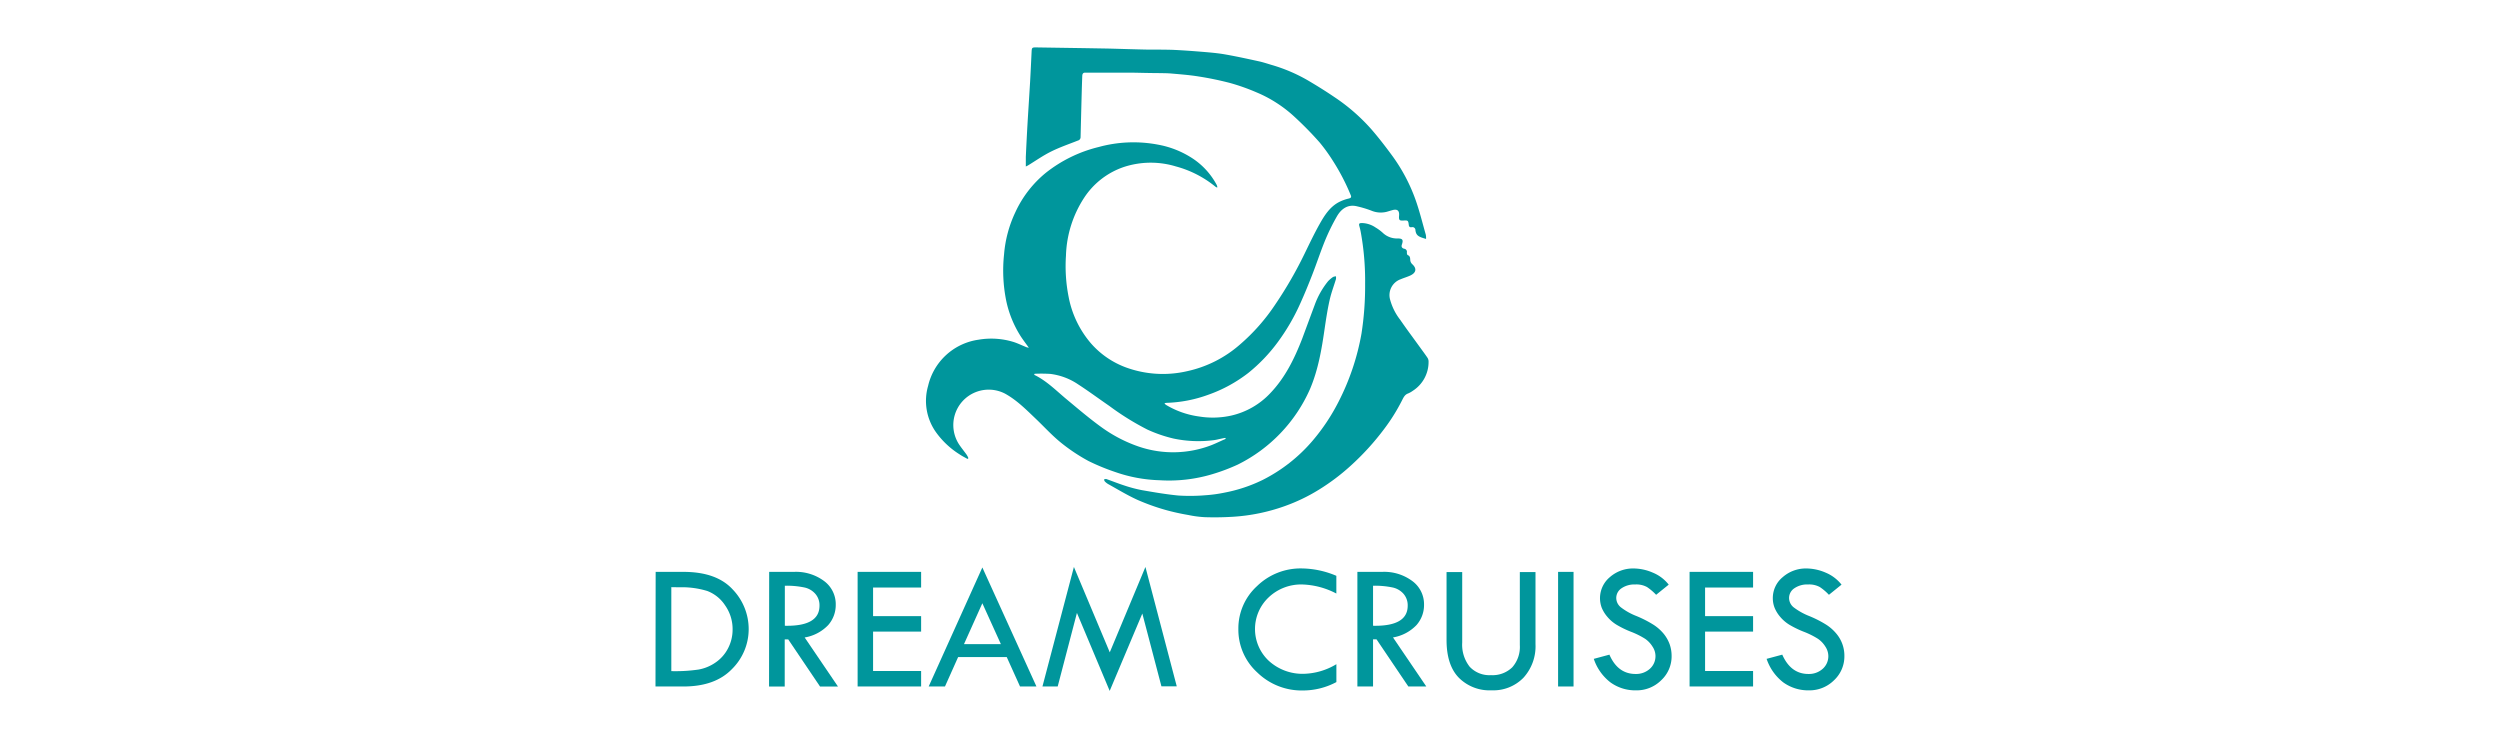 <svg id="Layer_1" data-name="Layer 1" xmlns="http://www.w3.org/2000/svg" viewBox="0 0 595.28 175.75"><defs><style>.cls-1{fill:#00969c;}</style></defs><path class="cls-1" d="M156.12,136.17h6.62q7.86,0,11.7,4.16a13.62,13.62,0,0,1,3.83,9.49,13.36,13.36,0,0,1-4,9.51q-4,4.13-11.52,4.13h-6.67Zm3.73,3.64v20h.22a38.32,38.32,0,0,0,6.25-.38,10.21,10.21,0,0,0,4-1.64,9.08,9.08,0,0,0,3-3.35,9.62,9.62,0,0,0,1.12-4.59,9.78,9.78,0,0,0-1.78-5.7,8.82,8.82,0,0,0-4.25-3.43,20.6,20.6,0,0,0-6.65-.88Z"/><path class="cls-1" d="M183.15,136.17h5.92a11.18,11.18,0,0,1,7.18,2.2A6.85,6.85,0,0,1,199,144a7.21,7.21,0,0,1-1.8,4.84,10,10,0,0,1-5.6,2.95l7.93,11.68h-4.27l-7.57-11.22h-.84v11.22h-3.73Zm3.73,3.3V149q8.25.17,8.25-4.78a4.1,4.1,0,0,0-1-2.83,4.75,4.75,0,0,0-2.57-1.5A20.63,20.63,0,0,0,186.88,139.47Z"/><path class="cls-1" d="M204.21,136.17h15.12v3.73H207.89v6.81h11.44v3.68H207.89v9.39h11.44v3.68H204.21Z"/><path class="cls-1" d="M233.91,135.12l12.88,28.34h-3.91l-3.16-7H228.14l-3.13,7h-3.88Zm0,8.52-4.37,9.73h8.78Z"/><path class="cls-1" d="M272.74,135l7.46,28.42h-3.65L272,146.09l-7.77,18.42-7.8-18.57-4.58,17.52h-3.63L255.71,135l8.54,20.33Z"/><path class="cls-1" d="M318.2,137.11v4.22a18.66,18.66,0,0,0-8.12-2.16,11.22,11.22,0,0,0-8,3.07,10.37,10.37,0,0,0,.08,15.15,11.89,11.89,0,0,0,8.34,3.05,15.74,15.74,0,0,0,7.71-2.29v4.26a16.89,16.89,0,0,1-8,2,15.14,15.14,0,0,1-10.84-4.29,13.78,13.78,0,0,1-4.5-10.35,13.64,13.64,0,0,1,4.42-10.19,14.88,14.88,0,0,1,10.66-4.23A21.53,21.53,0,0,1,318.2,137.11Z"/><path class="cls-1" d="M323.21,136.17h5.91a11.19,11.19,0,0,1,7.19,2.2,6.84,6.84,0,0,1,2.77,5.62,7.2,7.2,0,0,1-1.79,4.84,10,10,0,0,1-5.6,2.95l7.93,11.68h-4.28l-7.57-11.22h-.83v11.22h-3.73Zm3.73,3.3V149q8.25.17,8.25-4.78a4.15,4.15,0,0,0-1-2.83,4.79,4.79,0,0,0-2.57-1.5A20.63,20.63,0,0,0,326.94,139.47Z"/><path class="cls-1" d="M344.44,136.21h3.73V153a8.47,8.47,0,0,0,1.78,5.76,6.42,6.42,0,0,0,5.07,2,6.72,6.72,0,0,0,5.07-1.87,7.32,7.32,0,0,0,1.8-5.28V136.21h3.73v17.16a11.11,11.11,0,0,1-2.86,8,10,10,0,0,1-7.61,3,10.3,10.3,0,0,1-7.79-3q-2.92-3-2.92-9Z"/><path class="cls-1" d="M371,136.17h3.68v27.29H371Z"/><path class="cls-1" d="M397.34,139.21l-3,2.42a12.54,12.54,0,0,0-2.17-1.85,5.28,5.28,0,0,0-2.81-.61,5.4,5.4,0,0,0-3.26.91,2.77,2.77,0,0,0-1.25,2.34,2.86,2.86,0,0,0,1.1,2.19,15,15,0,0,0,3.72,2.08,26.49,26.49,0,0,1,4.09,2.1,10.58,10.58,0,0,1,2.41,2.15,8.66,8.66,0,0,1,1.4,2.48,8.41,8.41,0,0,1,.46,2.76,7.77,7.77,0,0,1-2.48,5.8,8.27,8.27,0,0,1-6,2.4,10.1,10.1,0,0,1-6.05-1.87,11.76,11.76,0,0,1-4-5.63l3.72-1q2,4.6,6.24,4.6a4.87,4.87,0,0,0,3.38-1.22,4,4,0,0,0,1.35-3.07,4.07,4.07,0,0,0-.71-2.23,6.2,6.2,0,0,0-1.75-1.85,19.31,19.31,0,0,0-3.35-1.67,23.18,23.18,0,0,1-3.52-1.72,8.93,8.93,0,0,1-2.14-1.86,8,8,0,0,1-1.33-2.15,6.52,6.52,0,0,1,1.94-7.29,8.36,8.36,0,0,1,5.72-2.06,11.63,11.63,0,0,1,4.52,1A9.24,9.24,0,0,1,397.34,139.21Z"/><path class="cls-1" d="M402.31,136.17h15.12v3.73H406v6.81h11.43v3.68H406v9.39h11.43v3.68H402.31Z"/><path class="cls-1" d="M438.49,139.21l-3,2.42a12.54,12.54,0,0,0-2.17-1.85,5.31,5.31,0,0,0-2.81-.61,5.38,5.38,0,0,0-3.26.91,2.77,2.77,0,0,0-1.25,2.34,2.85,2.85,0,0,0,1.09,2.19,15.39,15.39,0,0,0,3.72,2.08,26.2,26.2,0,0,1,4.1,2.1,10.52,10.52,0,0,1,2.4,2.15,8.14,8.14,0,0,1,1.86,5.24,7.76,7.76,0,0,1-2.47,5.8,8.29,8.29,0,0,1-6,2.4,10.15,10.15,0,0,1-6.05-1.87,11.83,11.83,0,0,1-4-5.63l3.73-1c1.36,3.07,3.43,4.6,6.23,4.6a4.88,4.88,0,0,0,3.39-1.22,4,4,0,0,0,1.35-3.07,4.15,4.15,0,0,0-.71-2.23,6.23,6.23,0,0,0-1.76-1.85,19.14,19.14,0,0,0-3.34-1.67,23.37,23.37,0,0,1-3.53-1.72,9.13,9.13,0,0,1-2.14-1.86,8,8,0,0,1-1.32-2.15,6.21,6.21,0,0,1-.42-2.29,6.42,6.42,0,0,1,2.36-5,8.34,8.34,0,0,1,5.72-2.06,11.67,11.67,0,0,1,4.52,1A9.37,9.37,0,0,1,438.49,139.21Z"/><path class="cls-1" d="M244.26,39.65c0-.86,0-1.58,0-2.3.12-2.61.25-5.21.4-7.82.2-3.35.42-6.71.62-10.07.13-2.35.24-4.7.35-7,.05-1.13.08-1.19,1.23-1.17l11.12.17,5.84.1c3.15.08,6.31.19,9.46.25,1.93,0,3.85,0,5.77.05,2.47.1,4.93.29,7.39.49,1.77.15,3.56.3,5.31.61,2.72.48,5.41,1.07,8.11,1.66,1,.23,2,.56,3,.86a38.82,38.82,0,0,1,8.49,3.62c2.16,1.27,4.29,2.59,6.36,4a44.83,44.83,0,0,1,8.87,7.73c1.69,1.95,3.27,4,4.8,6.08A41.27,41.27,0,0,1,337,47.41c1,2.77,1.69,5.65,2.5,8.48a4.23,4.23,0,0,1,.06,1c-1.67-.48-2.37-.73-2.53-2.08a.71.71,0,0,0-.89-.71c-.47.07-.65-.13-.7-.59-.11-1-.22-1.06-1.22-1s-1.17-.08-1.08-1.18-.35-1.62-1.54-1.31c-.48.13-1,.3-1.44.42a5.78,5.78,0,0,1-3.69-.31,25.73,25.73,0,0,0-3.33-1c-2.2-.55-3.75.6-4.76,2.31a49.18,49.18,0,0,0-3.05,6.28c-1,2.51-1.86,5.11-2.85,7.65-.91,2.34-1.86,4.67-2.92,7a49.29,49.29,0,0,1-5.31,9.1,39.05,39.05,0,0,1-7,7.32A33.87,33.87,0,0,1,287.69,94a31.61,31.61,0,0,1-9.85,1.92,4.44,4.44,0,0,0-.57.08c.15.18.22.32.34.39a20.64,20.64,0,0,0,7.9,2.78,20.26,20.26,0,0,0,7.64-.21,18.33,18.33,0,0,0,9.32-5.34c3.55-3.71,5.75-8.22,7.58-12.93,1-2.69,2-5.41,3-8.09a19.38,19.38,0,0,1,3.19-5.65,7.32,7.32,0,0,1,1.18-1,2,2,0,0,1,.69-.15,2.77,2.77,0,0,1,0,.65c-.5,1.66-1.13,3.29-1.51,5-.5,2.21-.84,4.45-1.17,6.69-.72,5-1.54,9.92-3.53,14.56a36.49,36.49,0,0,1-17.21,17.94,45.35,45.35,0,0,1-6,2.26,35.8,35.8,0,0,1-12.6,1.45,34.8,34.8,0,0,1-10.49-1.94,51.47,51.47,0,0,1-6.38-2.62,42.59,42.59,0,0,1-6.5-4.31c-2.15-1.72-4-3.77-6-5.68-2.31-2.2-4.55-4.49-7.39-6.06a8.43,8.43,0,0,0-10.93,12.13c.56.83,1.2,1.61,1.78,2.42a4.73,4.73,0,0,1,.41.81l-.21.18c-.62-.35-1.27-.67-1.86-1.07a20,20,0,0,1-5.67-5.32,12.88,12.88,0,0,1-1.86-11,14.4,14.4,0,0,1,12-11,18,18,0,0,1,8.22.5c1,.3,1.91.76,2.86,1.14a2.46,2.46,0,0,0,.91.26c-.64-.89-1.3-1.75-1.9-2.66a25.44,25.44,0,0,1-3.5-8.58,36.26,36.26,0,0,1-.5-11,28.82,28.82,0,0,1,2.68-10A26.26,26.26,0,0,1,249,41.17,32.67,32.67,0,0,1,261.63,35a31.25,31.25,0,0,1,14.2-.54,22.18,22.18,0,0,1,8.27,3.35,17.29,17.29,0,0,1,5.6,6.2,2.58,2.58,0,0,1,.14.39,1.31,1.31,0,0,1,0,.27,2,2,0,0,1-.41-.2A25.13,25.13,0,0,0,280,39.63a20.6,20.6,0,0,0-12.24.08,18.3,18.3,0,0,0-9.62,7.39,26.6,26.6,0,0,0-4.32,13.76,37.62,37.62,0,0,0,.62,9.77,23.78,23.78,0,0,0,5.42,11.23,20.47,20.47,0,0,0,8.3,5.65,25.63,25.63,0,0,0,14.53.87,28.09,28.09,0,0,0,12.54-6.33,46.37,46.37,0,0,0,8.42-9.54,95.8,95.8,0,0,0,7-12.13c1.16-2.38,2.3-4.78,3.6-7.09,1.13-2,2.39-4,4.52-5.14a9.83,9.83,0,0,1,2.36-.87c.54-.13.71-.32.49-.83a51.1,51.1,0,0,0-4.23-8.14,41.64,41.64,0,0,0-3.16-4.38c-1.86-2.11-3.83-4.12-5.87-6a30.55,30.55,0,0,0-4.37-3.41A29.94,29.94,0,0,0,299.21,22a49.45,49.45,0,0,0-6.32-2.24,76.34,76.34,0,0,0-7.48-1.55c-2.14-.35-4.3-.51-6.46-.7-1.11-.1-2.23-.08-3.34-.11-2.14,0-4.28-.08-6.41-.1-1.74,0-3.48,0-5.21,0s-3.75,0-5.63,0c-.53,0-.64.38-.66.79q-.07,1.82-.12,3.63c-.1,3.64-.19,7.27-.28,10.91a.83.83,0,0,1-.64.84c-2.12.84-4.29,1.58-6.33,2.59s-3.72,2.22-5.57,3.34ZM246.35,89l-.1.26.25.11c2.86,1.44,5.07,3.72,7.5,5.73,2.74,2.28,5.46,4.6,8.35,6.68a33.9,33.9,0,0,0,8.78,4.55,25.37,25.37,0,0,0,17.39-.36c1.13-.45,2.22-1,3.33-1.47l-.07-.22c-.23,0-.46.06-.69.11-.79.15-1.56.38-2.35.45a28.66,28.66,0,0,1-9.28-.41,32.92,32.92,0,0,1-6.27-2.15,63.66,63.66,0,0,1-9.06-5.63c-2.46-1.69-4.87-3.48-7.37-5.1a15.09,15.09,0,0,0-6.68-2.52A35.68,35.68,0,0,0,246.35,89Z"/><path class="cls-1" d="M325.05,67.62A64.77,64.77,0,0,0,324,55.19q-.12-.63-.3-1.26c-.19-.67-.08-.82.63-.82a6.05,6.05,0,0,1,3.21,1.06,10.66,10.66,0,0,1,1.86,1.4,4.9,4.9,0,0,0,3.41,1.21c1.16,0,1.38.33,1,1.44-.19.52,0,.85.5,1a.75.75,0,0,1,.68.92c0,.2.07.54.19.59.61.25.59.71.62,1.24a1.51,1.51,0,0,0,.46.92c1.1,1,1,2-.38,2.68-.76.36-1.58.59-2.36.92A4,4,0,0,0,331,71.34a13.47,13.47,0,0,0,2.37,4.76c1.5,2.18,3.09,4.3,4.64,6.45.64.89,1.3,1.76,1.91,2.67a1.67,1.67,0,0,1,.24.9,8.14,8.14,0,0,1-3.75,6.93,5.54,5.54,0,0,1-1.13.64c-.81.29-1.11,1-1.45,1.66a44.57,44.57,0,0,1-4.24,6.79A61.52,61.52,0,0,1,321.5,111a50.83,50.83,0,0,1-7.5,5.63,42.46,42.46,0,0,1-8,3.85,44.68,44.68,0,0,1-12.44,2.57q-3.3.2-6.59.1a24.88,24.88,0,0,1-4-.52,53.55,53.55,0,0,1-5.48-1.22,51.28,51.28,0,0,1-6.63-2.38c-2.42-1.1-4.7-2.49-7-3.77a3.52,3.52,0,0,1-.8-.64,1.33,1.33,0,0,1-.19-.47c.18,0,.39-.14.54-.09,1.47.51,2.91,1.1,4.39,1.57a33,33,0,0,0,4.1,1.08c2.88.5,5.77,1,8.67,1.28a44.21,44.21,0,0,0,6.51-.07,33.19,33.19,0,0,0,4.55-.63,35.82,35.82,0,0,0,9-3,38.19,38.19,0,0,0,11.95-9.39,47.35,47.35,0,0,0,6.14-9.23,57.37,57.37,0,0,0,5.46-16.2A73.13,73.13,0,0,0,325.05,67.62Z"/></svg>